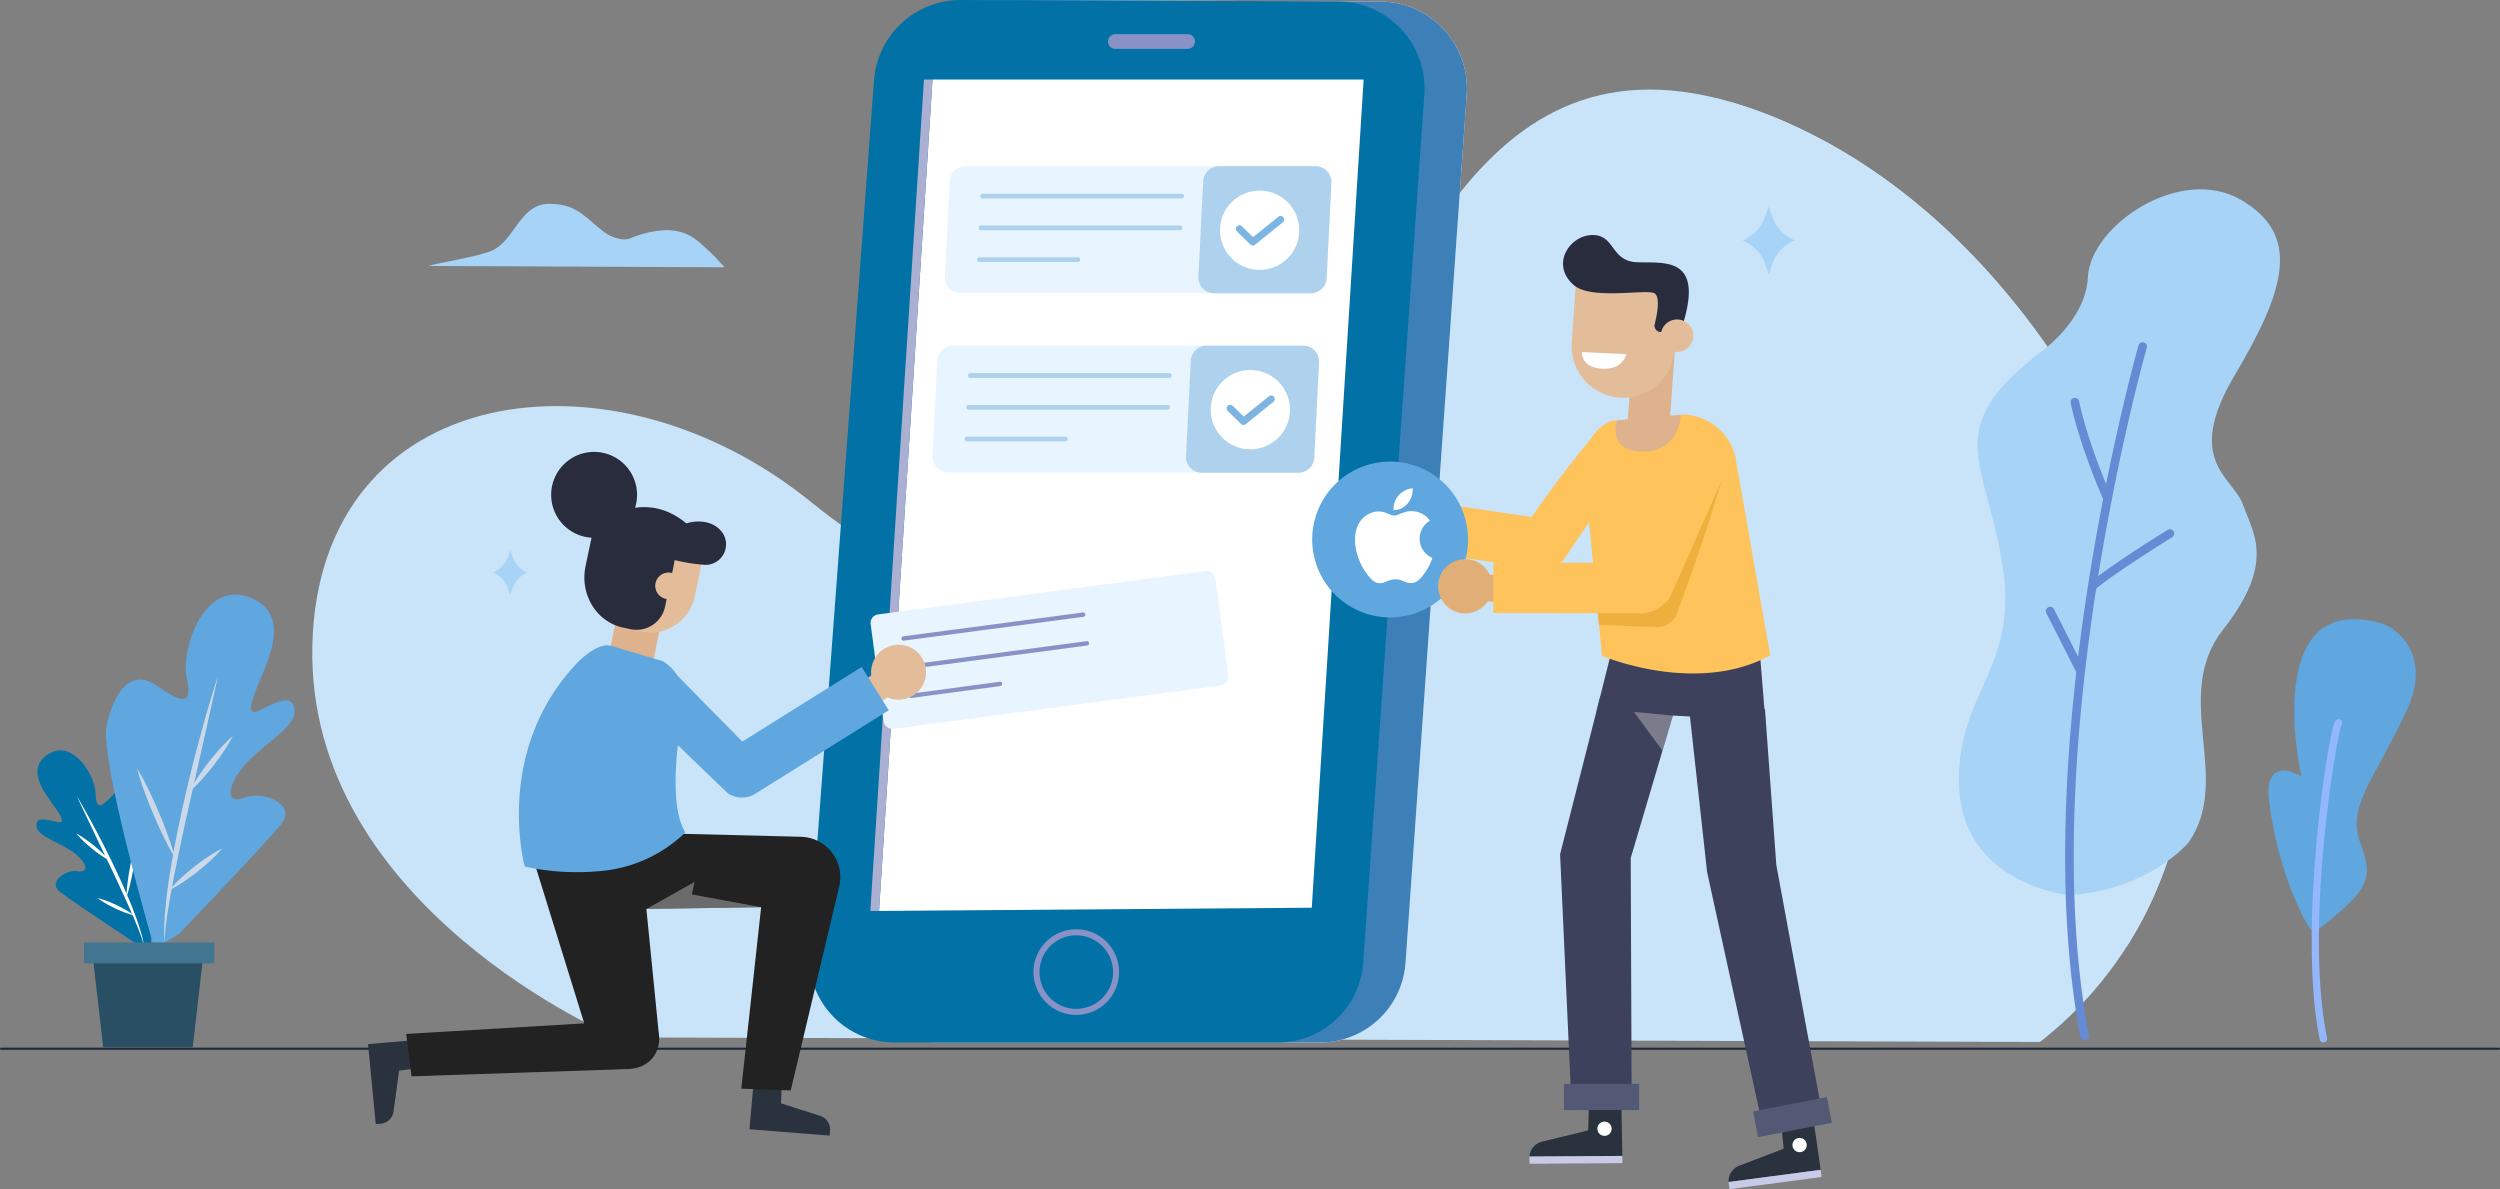 <svg xmlns="http://www.w3.org/2000/svg" xmlns:xlink="http://www.w3.org/1999/xlink" width="570.492" height="271.365" viewBox="0 0 570.492 271.365">
  <rect x="0" y="0" width="570.492" height="271.365" fill="#808080" stroke="none"/>
  <defs>
    <clipPath id="clip-path">
      <path id="Path_116245" data-name="Path 116245" d="M280.4,424.561s-70.93-29.754-69.28-89.782S279.3,255.89,324.94,292.952s89.622,26.1,113.265-5.22,39.4-99.966,105.568-73.534c49.336,19.71,82.456,72.618,93.158,120.307,7.353,32.775-3.3,67.395-29.009,89.018q-1.253,1.056-2.568,2.083Z" transform="translate(-211.095 -208.266)" fill="none"/>
    </clipPath>
  </defs>
  <g id="IT_Service_Indonesia_ic_10" transform="translate(-198.188 -5654)">
    <g id="JavaScript_app_section_1" transform="translate(-616 4707)">
      <g id="Group_264073" data-name="Group 264073">
        <g id="Group_264071" data-name="Group 264071" transform="translate(663.826 694.619)">
          <g id="Group_264070" data-name="Group 264070" transform="translate(198.608 252.381)">
            <g id="Group_264069" data-name="Group 264069">
              <g id="Group_264068" data-name="Group 264068">
                <g id="Group_264039" data-name="Group 264039" transform="translate(23.016 20.436)">
                  <path id="Path_116243" data-name="Path 116243" d="M280.4,424.3s-70.93-29.754-69.28-89.783S279.3,265.1,324.94,302.158s89.622,26.1,113.265-5.22,39.4-109.43,105.568-83c49.336,19.71,82.456,72.618,93.158,120.307,7.353,32.775-3.3,67.395-29.009,89.018q-1.253,1.056-2.568,2.083Z" transform="translate(-211.095 -208.009)" fill="#c9e4f9"/>
                  <g id="Group_264038" data-name="Group 264038">
                    <g id="Group_264037" data-name="Group 264037" clip-path="url(#clip-path)">
                      <path id="Path_116244" data-name="Path 116244" d="M288.273,318.552S272.727,447.792,369.8,377.123c79.674-58,192.623-51.434,194.951,88.194,0,0,40.841,1.747,37.215-68.882S565.7,164.423,471.414,182.555,288.273,318.552,288.273,318.552Z" transform="translate(-146.786 -231.136)" fill="#c9e4f9"/>
                    </g>
                  </g>
                </g>
                <g id="Group_264045" data-name="Group 264045" transform="translate(136.362)">
                  <g id="Group_264040" data-name="Group 264040">
                    <path id="Path_116246" data-name="Path 116246" d="M312.53,197.179l86.024.359a19.835,19.835,0,0,1,19.7,21.23L404.292,416.907a19.529,19.529,0,0,1-19.481,18.156H297.362a19.53,19.53,0,0,1-19.476-20.98l14.779-198.539A19.839,19.839,0,0,1,312.53,197.179Z" transform="translate(-268.165 -197.179)" fill="#f2f3ff"/>
                    <path id="Path_116247" data-name="Path 116247" d="M312.53,197.179l86.024.359a19.835,19.835,0,0,1,19.7,21.23L404.292,416.907a19.529,19.529,0,0,1-19.481,18.156H297.362a19.53,19.53,0,0,1-19.476-20.98l14.779-198.539A19.839,19.839,0,0,1,312.53,197.179Z" transform="translate(-268.165 -197.179)" fill="#3d80b7"/>
                    <path id="Path_116248" data-name="Path 116248" d="M307.286,197.179l86.024.359a19.834,19.834,0,0,1,19.7,21.23L399.05,416.907a19.532,19.532,0,0,1-19.481,18.156H292.118a19.53,19.53,0,0,1-19.476-20.98l14.779-198.539A19.839,19.839,0,0,1,307.286,197.179Z" transform="translate(-272.587 -197.179)" fill="#0271a6"/>
                    <path id="Path_116249" data-name="Path 116249" d="M293.466,207.025h98.377L380.009,396.013l-98.747.74Z" transform="translate(-265.273 -188.876)" fill="#fff"/>
                    <path id="Path_116250" data-name="Path 116250" d="M310.144,331.762a9.768,9.768,0,1,1,9.771-9.767A9.778,9.778,0,0,1,310.144,331.762Zm0-18.161a8.393,8.393,0,1,0,8.4,8.394A8.4,8.4,0,0,0,310.144,313.6Z" transform="translate(-249.154 -100.167)" fill="#8992c6"/>
                    <path id="Path_116251" data-name="Path 116251" d="M327.778,204.757h-16.5a1.673,1.673,0,0,1-1.674-1.672h0a1.673,1.673,0,0,1,1.674-1.672h16.5a1.672,1.672,0,0,1,1.672,1.672h0A1.672,1.672,0,0,1,327.778,204.757Z" transform="translate(-241.372 -193.609)" fill="#8992c6"/>
                  </g>
                  <g id="Group_264041" data-name="Group 264041" transform="translate(31.021 37.934)">
                    <path id="Path_116252" data-name="Path 116252" d="M372.905,246.687H293.052a3.634,3.634,0,0,1-3.631-3.814l1.071-21.658a3.635,3.635,0,0,1,3.631-3.456h79.853a3.635,3.635,0,0,1,3.631,3.816l-1.071,21.656A3.634,3.634,0,0,1,372.905,246.687Z" transform="translate(-289.417 -217.759)" fill="#e8f4fe"/>
                    <path id="Path_116253" data-name="Path 116253" d="M324.412,246.757h22.036a3.614,3.614,0,0,0,3.611-3.436l1.087-21.767a3.616,3.616,0,0,0-3.611-3.8H325.5a3.616,3.616,0,0,0-3.611,3.436L320.8,242.962A3.615,3.615,0,0,0,324.412,246.757Z" transform="translate(-262.956 -217.759)" fill="#aed2ee"/>
                    <path id="Path_116254" data-name="Path 116254" d="M339.753,222.248H294.328a.543.543,0,1,1,0-1.086h45.425a.543.543,0,1,1,0,1.086Z" transform="translate(-285.734 -214.889)" fill="#aed2ee"/>
                    <path id="Path_116255" data-name="Path 116255" d="M339.559,226.181H294.132a.544.544,0,0,1,0-1.088h45.427a.544.544,0,0,1,0,1.088Z" transform="translate(-285.897 -211.575)" fill="#aed2ee"/>
                    <path id="Path_116256" data-name="Path 116256" d="M316.379,230.113H293.938a.544.544,0,0,1,0-1.088h22.441a.544.544,0,1,1,0,1.088Z" transform="translate(-286.061 -208.259)" fill="#aed2ee"/>
                  </g>
                  <g id="Group_264042" data-name="Group 264042" transform="translate(28.193 78.88)">
                    <path id="Path_116257" data-name="Path 116257" d="M371.373,268.9H291.518a3.636,3.636,0,0,1-3.631-3.816l1.071-21.656a3.637,3.637,0,0,1,3.631-3.456h79.855a3.636,3.636,0,0,1,3.631,3.814L375,265.445A3.637,3.637,0,0,1,371.373,268.9Z" transform="translate(-287.883 -239.973)" fill="#e8f4fe"/>
                    <path id="Path_116258" data-name="Path 116258" d="M322.878,268.971h22.038a3.616,3.616,0,0,0,3.611-3.436l1.086-21.767a3.615,3.615,0,0,0-3.611-3.8H323.966a3.615,3.615,0,0,0-3.611,3.436l-1.087,21.767A3.616,3.616,0,0,0,322.878,268.971Z" transform="translate(-261.422 -239.973)" fill="#aed2ee"/>
                    <path id="Path_116259" data-name="Path 116259" d="M338.22,244.462H292.793a.543.543,0,0,1,0-1.086H338.22a.543.543,0,0,1,0,1.086Z" transform="translate(-284.199 -237.103)" fill="#aed2ee"/>
                    <path id="Path_116260" data-name="Path 116260" d="M338.025,248.393H292.6a.543.543,0,1,1,0-1.086h45.425a.543.543,0,1,1,0,1.086Z" transform="translate(-284.363 -233.789)" fill="#aed2ee"/>
                    <path id="Path_116261" data-name="Path 116261" d="M314.847,252.325H292.406a.543.543,0,1,1,0-1.086h22.441a.543.543,0,0,1,0,1.086Z" transform="translate(-284.527 -230.473)" fill="#aed2ee"/>
                  </g>
                  <path id="Path_116262" data-name="Path 116262" d="M294.378,207.025l-12.2,189.728h-1.992l12.234-189.728Z" transform="translate(-266.184 -188.876)" fill="#abb0d3"/>
                  <g id="Group_264043" data-name="Group 264043" transform="translate(93.793 43.497)">
                    <path id="Path_116263" data-name="Path 116263" d="M341.536,230.443a9.042,9.042,0,1,1-8.4-9.644A9.042,9.042,0,0,1,341.536,230.443Z" transform="translate(-323.472 -220.777)" fill="#fff"/>
                    <path id="Path_116264" data-name="Path 116264" d="M329.235,230.652a.814.814,0,0,1-.514-.23l-3.036-2.984a.811.811,0,1,1,1.137-1.158l2.522,2.477,5.792-4.663a.812.812,0,0,1,1.019,1.264l-6.354,5.117A.809.809,0,0,1,329.235,230.652Z" transform="translate(-321.811 -218.131)" fill="#7cb4e2"/>
                  </g>
                  <g id="Group_264044" data-name="Group 264044" transform="translate(91.668 84.441)">
                    <path id="Path_116265" data-name="Path 116265" d="M340.383,252.658a9.042,9.042,0,1,1-8.4-9.646A9.041,9.041,0,0,1,340.383,252.658Z" transform="translate(-322.319 -242.99)" fill="#fff"/>
                    <path id="Path_116266" data-name="Path 116266" d="M328.082,252.867a.814.814,0,0,1-.514-.23l-3.036-2.984a.813.813,0,0,1,1.139-1.159l2.52,2.479,5.791-4.663A.812.812,0,0,1,335,247.573l-6.354,5.117A.809.809,0,0,1,328.082,252.867Z" transform="translate(-320.658 -240.344)" fill="#7cb4e2"/>
                  </g>
                </g>
                <path id="Path_116272" data-name="Path 116272" d="M290.867,230.926a52.986,52.986,0,0,0-3.893-4.048c-2.663-2.291-5.718-6.339-15.485-3.355a22.557,22.557,0,0,0-2.227.848c-.861.365-3.528.374-6.26-1.793-4.343-3.447-6.04-6.049-11.987-6.129-6.921-.094-8.009,8.532-13.387,10.741-3.423,1.4-12.455,2.8-14.322,3.425Z" transform="translate(-173.781 -169.93)" fill="#a7d3f6"/>
                <g id="Group_264051" data-name="Group 264051" transform="translate(398.783 43.207)">
                  <path id="Path_116279" data-name="Path 116279" d="M414.74,382.19c-.922.057-24.17-2.735-25.228-24.357s13.762-26.974,9.861-51.043-14.13-30.987,8.8-48.553c0,0,10.223-7.074,10.7-17,.57-11.878,21.074-25.662,34.826-17.739s10.521,20.165-1.255,39.973-.428,23.267,1.836,29.671,7.511,13.124-4.509,28.428,2.3,33.995-7.931,48.651C441.834,370.223,432.856,381.073,414.74,382.19Z" transform="translate(-389.458 -221.162)" fill="#a7d3f6"/>
                  <g id="Group_264050" data-name="Group 264050" transform="translate(19.84 34.889)">
                    <path id="Path_116280" data-name="Path 116280" d="M407.286,399.368a.983.983,0,0,0,.723-1.136c-12.49-65.992,12.969-155.988,13.227-156.889a.982.982,0,1,0-1.888-.542c-.26.907-25.844,91.351-13.269,157.8a.983.983,0,0,0,1.148.782Z" transform="translate(-398.212 -240.09)" fill="#648bd4"/>
                    <path id="Path_116281" data-name="Path 116281" d="M411.933,270.852a.824.824,0,0,0,.16-.055.98.98,0,0,0,.5-1.3c-.052-.118-5.242-11.78-7.371-21.737a.982.982,0,0,0-1.921.409c2.173,10.165,7.447,22.01,7.5,22.128A.979.979,0,0,0,411.933,270.852Z" transform="translate(-397.646 -234.275)" fill="#648bd4"/>
                    <path id="Path_116282" data-name="Path 116282" d="M406.711,277.106a.985.985,0,0,0,.383-.2c4.934-4.081,17.349-11.765,17.474-11.843a.982.982,0,1,0-1.032-1.67c-.514.317-12.654,7.832-17.693,12a.982.982,0,0,0,.868,1.709Z" transform="translate(-395.782 -220.562)" fill="#648bd4"/>
                    <path id="Path_116283" data-name="Path 116283" d="M408.364,288.45a1.083,1.083,0,0,0,.2-.076.983.983,0,0,0,.431-1.32l-6.92-13.668a.981.981,0,0,0-1.751.887l6.92,13.668A.982.982,0,0,0,408.364,288.45Z" transform="translate(-400.221 -212.467)" fill="#648bd4"/>
                  </g>
                </g>
                <g id="Group_264052" data-name="Group 264052" transform="translate(469.384 141.291)">
                  <path id="Path_116284" data-name="Path 116284" d="M438.246,345.867c-.866.669-8.643-13.423-10.459-31.348,0,0-.877-8.813,7.485-4.326,0,0-8.65-38.542,14.4-35.665,3.974.5,6.236,1.382,8.525,3.891,3.1,3.4,4.8,8.881,1.145,16.764-7.31,15.763-13.734,21.885-10.591,30.233S450.83,336.153,438.246,345.867Z" transform="translate(-427.761 -274.375)" fill="#60a6df"/>
                  <path id="Path_116285" data-name="Path 116285" d="M435.971,360.519a.85.85,0,0,0,.66-1c-5.312-25.9,2.326-69.544,3.3-71.457a.823.823,0,0,0-.208-1.161.87.87,0,0,0-1.2.218c-1.574,2.193-8.709,47.611-3.557,72.74A.85.85,0,0,0,435.971,360.519Z" transform="translate(-423.235 -263.941)" fill="#93b7fa"/>
                </g>
                <line id="Line_661" data-name="Line 661" x2="570" transform="translate(-48 239.313)" fill="none" stroke="#1d2738" stroke-linecap="round" stroke-linejoin="round" stroke-width="0.492"/>
                <g id="Group_264059" data-name="Group 264059" transform="translate(245.203 53.637)">
                  <g id="Group_264058" data-name="Group 264058" transform="translate(0)">
                    <path id="Path_116286" data-name="Path 116286" d="M360.906,282.455l-3.2,12.765,38.552,2.069-1.3-16Z" transform="translate(-286.856 -186.491)" fill="#3d415b"/>
                    <path id="Path_116287" data-name="Path 116287" d="M380.779,286.155,369.563,324.04l.222,57.236-13.687.288-2.653-58.392,9.164-36Z" transform="translate(-290.888 -181.88)" fill="#3d415b"/>
                    <path id="Path_116288" data-name="Path 116288" d="M370.987,289.334l-8.893-.846,6.531,8.826Z" transform="translate(-282.692 -179.668)" fill="#c8c8c8" opacity="0.44" style="mix-blend-mode: multiply;isolation: isolate"/>
                    <path id="Path_116289" data-name="Path 116289" d="M386.073,290.039l2.591,35.549,10.83,58.67-13.539,2.782-13.088-59.848-4.519-41Z" transform="translate(-276.764 -181.845)" fill="#3d415b"/>
                    <g id="Group_264053" data-name="Group 264053" transform="translate(55.567 199.459)">
                      <path id="Path_116290" data-name="Path 116290" d="M363.4,335.07l7.454-.049.195,10.682-21.2.138h0a3.781,3.781,0,0,1,2.916-3.4l10.5-2.567Z" transform="translate(-349.857 -335.021)" fill="#29323d"/>
                      <rect id="Rectangle_159428" data-name="Rectangle 159428" width="21.195" height="1.65" transform="translate(0.001 10.82) rotate(-0.377)" fill="#c7cbe8"/>
                      <path id="Path_116291" data-name="Path 116291" d="M361.068,338.1a1.626,1.626,0,1,1-1.638-1.615A1.627,1.627,0,0,1,361.068,338.1Z" transform="translate(-342.314 -333.633)" fill="#fff"/>
                    </g>
                    <g id="Group_264054" data-name="Group 264054" transform="translate(101.011 202.735)">
                      <path id="Path_116292" data-name="Path 116292" d="M385.286,337.683l7.39-.98,1.525,10.573-21.011,2.783h0a3.779,3.779,0,0,1,2.468-3.736l10.1-3.857Z" transform="translate(-373.188 -336.703)" fill="#29323d"/>
                      <rect id="Rectangle_159429" data-name="Rectangle 159429" width="21.195" height="1.65" transform="matrix(0.991, -0.131, 0.131, 0.991, 0.003, 13.357)" fill="#c7cbe8"/>
                      <path id="Path_116293" data-name="Path 116293" d="M383.91,339.809a1.626,1.626,0,1,1-1.825-1.4A1.626,1.626,0,0,1,383.91,339.809Z" transform="translate(-366.094 -335.098)" fill="#fff"/>
                    </g>
                    <path id="Path_116294" data-name="Path 116294" d="M368.507,287.562c-.15-.01-.3-.025-.45-.049l-34.812-5.173,1.691-11.377,31.187,4.634A243.008,243.008,0,0,1,381.8,255.16c-.068.14.353.5,0,0l10.972,1.136c.491,2.772-1.924,2.793-19.079,28.7A5.752,5.752,0,0,1,368.507,287.562Z" transform="translate(-310.036 -211.258)" fill="#fec35b"/>
                    <path id="Path_116295" data-name="Path 116295" d="M379.508,253.635l1.134.187a12.569,12.569,0,0,1,10.174,9.42l7.967,45.379c-16.942,9.235-38.378.1-38.378.1L356.286,266.4a11.046,11.046,0,0,1,6.073-11.264h0Z" transform="translate(-288.277 -212.703)" fill="#fec35b"/>
                    <path id="Path_116296" data-name="Path 116296" d="M370.847,266.627l-9.539-.793,1.554-21.653,9.539.793Z" transform="translate(-283.437 -221.664)" fill="#ddb28d"/>
                    <path id="Path_116297" data-name="Path 116297" d="M360.264,254.955l14.572-1.274s-.105,8.514-8.894,8.391C357.907,261.959,360.264,254.955,360.264,254.955Z" transform="translate(-284.732 -212.66)" fill="#ddb28d"/>
                    <g id="Group_264055" data-name="Group 264055" transform="translate(11.483 58.15)">
                      <path id="Path_116298" data-name="Path 116298" d="M339.508,269.692a6.184,6.184,0,1,1-5.064-7.129A6.183,6.183,0,0,1,339.508,269.692Z" transform="translate(-327.225 -262.475)" fill="#fff"/>
                      <path id="Path_116299" data-name="Path 116299" d="M339.6,271.559l-6.342-1.073a3.064,3.064,0,0,1-2.5-3.522h0a3.065,3.065,0,0,1,3.524-2.5l6.342,1.073a3.065,3.065,0,0,1,2.5,3.524h0A3.064,3.064,0,0,1,339.6,271.559Z" transform="translate(-323.92 -260.633)" fill="#fff"/>
                    </g>
                    <g id="Group_264056" data-name="Group 264056" transform="translate(0 45.7)">
                      <circle id="Ellipse_4273" data-name="Ellipse 4273" cx="17.78" cy="17.78" r="17.78" transform="translate(0 31.961) rotate(-64)" fill="#60a6df"/>
                    </g>
                    <path id="Path_116301" data-name="Path 116301" d="M365.749,264.871h0a11.76,11.76,0,0,1-10.922-12.544l1.007-14.585,23.468,1.623L378.3,253.949A11.762,11.762,0,0,1,365.749,264.871Z" transform="translate(-289.606 -227.768)" fill="#e3bc9a"/>
                    <path id="Path_116302" data-name="Path 116302" d="M379.4,254.92l-3.35-.166a1.449,1.449,0,0,1-1.334-1.8c.584-2.392,1.344-6.514-.2-7.108-2.193-.843-14.342,1.57-18.238-1.78-5.483-4.714-.927-11.463,4.268-11.449s4.079,5.964,10.125,6.21,15.347-1.537,10.446,14.231Z" transform="translate(-290.561 -232.621)" fill="#282c3c"/>
                    <path id="Path_116303" data-name="Path 116303" d="M372.633,246.462a3.7,3.7,0,1,1-3.432-3.942A3.7,3.7,0,0,1,372.633,246.462Z" transform="translate(-279.701 -223.247)" fill="#e3bc9a"/>
                    <g id="Group_264057" data-name="Group 264057" transform="translate(34.726 73.966)">
                      <path id="Path_116304" data-name="Path 116304" d="M351.512,277.207a6.185,6.185,0,1,1-5.744-6.6A6.184,6.184,0,0,1,351.512,277.207Z" transform="translate(-339.157 -270.594)" fill="#e0ae76"/>
                      <path id="Path_116305" data-name="Path 116305" d="M351.93,278.9l-6.418-.444a3.063,3.063,0,0,1-2.836-3.259h0a3.064,3.064,0,0,1,3.259-2.838l6.416.444a3.066,3.066,0,0,1,2.838,3.259h0A3.067,3.067,0,0,1,351.93,278.9Z" transform="translate(-335.83 -268.93)" fill="#e0ae76"/>
                    </g>
                    <path id="Path_116306" data-name="Path 116306" d="M345.623,296.692l.018-11.5,31.7.047,10.9-25.852a5.751,5.751,0,0,1,7.62-2.846h0a5.752,5.752,0,0,1,2.846,7.618l-12.437,29.223a5.753,5.753,0,0,1-5.242,3.366Z" transform="translate(-298.303 -210.444)" fill="#fec35b"/>
                    <rect id="Rectangle_159430" data-name="Rectangle 159430" width="17.161" height="5.985" transform="translate(63.44 193.699)" fill="#535975"/>
                    <rect id="Rectangle_159431" data-name="Rectangle 159431" width="17.161" height="5.985" transform="matrix(0.981, -0.192, 0.192, 0.981, 106.592, 199.994)" fill="#535975"/>
                  </g>
                  <path id="Path_116307" data-name="Path 116307" d="M355.99,246.326l10.125.481s-.6,3.88-6.048,3.284C355.762,249.622,355.99,246.326,355.99,246.326Z" transform="translate(-288.479 -219.631)" fill="#fff"/>
                  <path id="Path_116308" data-name="Path 116308" d="M357.873,291.651l10.234.017a7.876,7.876,0,0,0,6.63-4.535l11.381-25.758c-4.41,15.026-10.211,30.326-10.211,30.326a4.784,4.784,0,0,1-4.671,3.148l-13.1-.526Z" transform="translate(-286.692 -205.366)" fill="#efaf3d"/>
                </g>
                <g id="Group_264060" data-name="Group 264060" transform="translate(150.178 130.04)">
                  <rect id="Rectangle_159433" data-name="Rectangle 159433" width="79.345" height="26.343" rx="1.93" transform="translate(0 10.427) rotate(-7.551)" fill="#e8f4fe"/>
                  <path id="Path_116309" data-name="Path 116309" d="M284.515,279.435a.5.5,0,0,1-.066-.986l41-5.436a.471.471,0,0,1,.555.424.489.489,0,0,1-.422.555l-41.007,5.438A.4.4,0,0,1,284.515,279.435Z" transform="translate(-276.762 -263.28)" fill="#8992c6"/>
                  <path id="Path_116310" data-name="Path 116310" d="M284.985,282.984a.5.5,0,0,1-.49-.429.491.491,0,0,1,.424-.555l41.007-5.437a.473.473,0,0,1,.555.424.494.494,0,0,1-.424.557l-41,5.436A.423.423,0,0,1,284.985,282.984Z" transform="translate(-276.366 -260.287)" fill="#8992c6"/>
                  <path id="Path_116311" data-name="Path 116311" d="M285.456,285.286a.494.494,0,0,1-.066-.984l20.289-2.715a.475.475,0,0,1,.555.424.493.493,0,0,1-.424.557l-20.289,2.713A.261.261,0,0,1,285.456,285.286Z" transform="translate(-275.969 -256.049)" fill="#8992c6"/>
                </g>
                <g id="Group_264065" data-name="Group 264065" transform="translate(35.739 103.118)">
                  <path id="Path_116312" data-name="Path 116312" d="M272.584,331.745l-6.424-.488-.944,10.553,18.294,1.449.109-1.421a3.27,3.27,0,0,0-2.311-3.1l-8.9-2.839Z" transform="translate(-178.179 -187.237)" fill="#29323d"/>
                  <path id="Path_116313" data-name="Path 116313" d="M229.191,332.359l-.638-6.409L218,326.857l1.757,18.268,1.419-.142a3.267,3.267,0,0,0,2.654-2.816l1.248-9.253Z" transform="translate(-217.997 -191.712)" fill="#29323d"/>
                  <path id="Path_116314" data-name="Path 116314" d="M251.7,306.11l11.647,37.545-40.623,2.417,1.207,9.67,49.535-1.67c4.4-.144,7.732-3.5,6.835-8.623l-2.776-27.9,26.187-.4-4.527,41.412,11.281.4,11.065-46.536a9.22,9.22,0,0,0-8.748-11.349l-26.644-.665Z" transform="translate(-214.009 -213.245)" fill="#222"/>
                  <g id="Group_264064" data-name="Group 264064" transform="translate(34.426)">
                    <g id="Group_264061" data-name="Group 264061" transform="translate(7.353)">
                      <path id="Path_116315" data-name="Path 116315" d="M247.516,289.434l10.012,2.122,4.248-21.239-9.916-2.077Z" transform="translate(-234.884 -240.376)" fill="#ddb28d"/>
                      <path id="Path_116316" data-name="Path 116316" d="M255.554,286.768h0a10.369,10.369,0,0,0,12.274-8.022l2.641-12.613-20.3-4.252-2.641,12.613A10.369,10.369,0,0,0,255.554,286.768Z" transform="translate(-235.059 -245.737)" fill="#e3bc9a"/>
                      <path id="Path_116317" data-name="Path 116317" d="M265.178,270.876l-1.943,9.273a6.667,6.667,0,0,1-7.734,5.377l-1.834-.385c-6.114-1.279-9.972-7.567-8.617-14.04l1.757-8.379,19.07,3.994Z" transform="translate(-237.192 -245.029)" fill="#282c3c"/>
                      <path id="Path_116318" data-name="Path 116318" d="M255.488,270.329a41.929,41.929,0,0,0,7.76,1.305,4.686,4.686,0,0,0,3.9-7.491c-.107-.135-.223-.271-.348-.405-2.984-3.248-8.193-1.631-8.167-1.305S255.488,270.329,255.488,270.329Z" transform="translate(-228.162 -245.854)" fill="#282c3c"/>
                      <path id="Path_116319" data-name="Path 116319" d="M269.736,266.462s-5.832-8.558-15.915-6.037c0,0-3.869-.2-7.943,4.623l16.96,8.075Z" transform="translate(-236.265 -247.357)" fill="#282c3c"/>
                      <path id="Path_116320" data-name="Path 116320" d="M253.621,270.471a3.033,3.033,0,1,0,3.591-2.346A3.036,3.036,0,0,0,253.621,270.471Z" transform="translate(-229.791 -240.527)" fill="#e3bc9a"/>
                      <path id="Path_116321" data-name="Path 116321" d="M260.065,264.938a9.8,9.8,0,1,1-7.585-11.605A9.8,9.8,0,0,1,260.065,264.938Z" transform="translate(-240.663 -253.123)" fill="#282c3c"/>
                    </g>
                    <path id="Path_116322" data-name="Path 116322" d="M274.652,319.765c-3.736-6.081-1.958-20.119-.422-28.537a10.265,10.265,0,0,0-4.693-10.54h0l-11.6-3.434c-2.875-.99-6.637,2.348-8.683,4.6-18.294,20.106-11.247,45.709-11.247,45.709a56.437,56.437,0,0,0,18.091.933l0,.006c.055-.006.105-.015.159-.02l.229-.031A31.656,31.656,0,0,0,274.652,319.765Z" transform="translate(-236.674 -232.925)" fill="#60a6df"/>
                    <g id="Group_264063" data-name="Group 264063" transform="translate(24.823 44.017)">
                      <g id="Group_264062" data-name="Group 264062" transform="translate(50.41)">
                        <path id="Path_116323" data-name="Path 116323" d="M281.469,286.945a6.268,6.268,0,1,0,1.4-8.752A6.268,6.268,0,0,0,281.469,286.945Z" transform="translate(-275.137 -277.003)" fill="#e3bc9a"/>
                        <path id="Path_116324" data-name="Path 116324" d="M282.4,289.363l5.281-3.821a3.1,3.1,0,0,0,.695-4.322v0a3.108,3.108,0,0,0-4.324-.693l-5.281,3.821a3.107,3.107,0,0,0-.695,4.324h0A3.1,3.1,0,0,0,282.4,289.363Z" transform="translate(-277.489 -274.527)" fill="#e3bc9a"/>
                      </g>
                      <path id="Path_116325" data-name="Path 116325" d="M309.715,290.252l-6.18-9.885L276.291,297.4l-17.1-17.411a5.828,5.828,0,0,0-8.079,1.637h0a5.828,5.828,0,0,0,1.637,8.079l20.228,19.487a5.832,5.832,0,0,0,6.311.085Z" transform="translate(-250.141 -275.303)" fill="#60a6df"/>
                    </g>
                  </g>
                  <path id="Path_116326" data-name="Path 116326" d="M252.457,312.532l10.984-6.163-.595,2.851,15.8,2.909Z" transform="translate(-188.939 -208.224)" fill="#c8c8c8" opacity="0.44" style="mix-blend-mode: multiply;isolation: isolate"/>
                </g>
                <g id="Group_264066" data-name="Group 264066" transform="translate(64.27 49.106)">
                  <path id="Path_116327" data-name="Path 116327" d="M386.9,226.423l-.909-2.6-.907,2.6a9.1,9.1,0,0,1-5.049,5.139h0a9.093,9.093,0,0,1,5.049,5.137l.907,2.6.909-2.6a9.087,9.087,0,0,1,5.049-5.137h0A9.09,9.09,0,0,1,386.9,226.423Z" transform="translate(-94.888 -225.82)" fill="#a7d3f6"/>
                  <path id="Path_116328" data-name="Path 116328" d="M238,267l-.6-1.716-.6,1.716a6,6,0,0,1-3.331,3.392h0a5.99,5.99,0,0,1,3.331,3.39l.6,1.718.6-1.718a6,6,0,0,1,3.331-3.39h0A6.009,6.009,0,0,1,238,267Z" transform="translate(-233.476 -188.858)" fill="#a7d3f6"/>
                </g>
              </g>
            </g>
          </g>
        </g>
        <g id="Group_264016" data-name="Group 264016" transform="translate(7 -51.652)">
          <g id="Group_259967" data-name="Group 259967" transform="translate(815.498 1169.877)">
            <path id="Path_114001" data-name="Path 114001" d="M428.9,975.83s1.61-27.1-.428-31.381-5.018-6.933-7.953-3.724-4.158,3.718-4.2-.146-5.027-12.248-10.493-9.1-1.438,8.527.172,10.816,4.018,5.395,1.643,4.853-5.085-1.384-4.793,1.035,6.011,3.816,8.861,6.21,3.071,4.378.44,3.965-6.755,2.527-4.036,4.667,17.122,11.641,17.122,11.641Z" transform="translate(-402.818 -930.785)" fill="#0271a6"/>
            <path id="Path_114002" data-name="Path 114002" d="M449.392,999.517c-.112-.5-.3-1.1-.489-1.786s-.463-1.449-.739-2.284-.631-1.72-.987-2.663-.774-1.918-1.2-2.933c-.039-.095-.082-.192-.123-.285.112-.354.267-.872.431-1.506.162-.608.334-1.318.5-2.083.079-.382.174-.776.246-1.182s.155-.812.233-1.222.138-.822.2-1.227.12-.807.177-1.192c.11-.775.2-1.5.255-2.128.125-1.248.139-2.094.139-2.094s-.279.8-.6,2.014c-.162.605-.332,1.317-.5,2.081-.081.384-.174.778-.247,1.181s-.156.811-.232,1.224-.139.82-.206,1.226-.12.807-.176,1.193c-.112.776-.2,1.5-.256,2.125-.051.508-.083.94-.1,1.285-.354-.827-.721-1.662-1.1-2.512-.482-1.047-.973-2.111-1.464-3.174-1.016-2.11-2.042-4.213-3.049-6.161s-1.964-3.76-2.811-5.3-1.579-2.8-2.084-3.7-.819-1.385-.819-1.385.248.531.68,1.459,1.062,2.247,1.812,3.835c1.113,2.331,2.5,5.237,3.963,8.293-.027-.027-.053-.055-.08-.082-.322-.329-.708-.7-1.131-1.083s-.886-.785-1.357-1.169-.958-.758-1.421-1.094-.9-.644-1.287-.892a14.988,14.988,0,0,0-1.328-.784,14.823,14.823,0,0,0,1.033,1.143c.322.328.707.7,1.132,1.082s.886.786,1.358,1.172.955.757,1.417,1.095.9.642,1.289.891c.272.177.516.326.72.446q.611,1.279,1.23,2.574c.5,1.056.995,2.111,1.484,3.151l1.412,3.062c.438,1,.9,1.956,1.29,2.878s.793,1.784,1.111,2.6q.247.608.476,1.162c.158.365.294.717.414,1.052.238.669.472,1.245.621,1.732.287.979.464,1.539.464,1.539S449.6,1000.524,449.392,999.517Z" transform="translate(-425.148 -956.536)" fill="#fff"/>
            <path id="Path_114003" data-name="Path 114003" d="M450.946,1047.137a13.1,13.1,0,0,0,1.205.828c.368.232.807.49,1.283.748s.991.525,1.511.772,1.053.479,1.554.686.976.384,1.39.522a12.926,12.926,0,0,0,1.4.41,13.559,13.559,0,0,0-1.205-.828c-.369-.234-.806-.49-1.283-.747s-.991-.525-1.511-.773-1.052-.478-1.554-.684-.977-.385-1.392-.524A13.838,13.838,0,0,0,450.946,1047.137Z" transform="translate(-437.006 -1013.438)" fill="#fff"/>
          </g>
          <g id="Group_259968" data-name="Group 259968" transform="translate(831.365 1134.334)">
            <path id="Path_114004" data-name="Path 114004" d="M468.663,888.859s-12.623-43.306-10.906-51,5.568-13.088,11.509-8.973,8.112,4.486,6.757-1.791,3.619-21.7,13.637-18.623,5.482,13.283,3.719,17.588-4.517,10.226-.868,8.469,7.727-4.122,8.148-.095-8.329,8.4-12.062,13.336-3.358,8.229.753,6.587,11.878,1.6,8.263,6.069-23.437,25.189-23.437,25.189Z" transform="translate(-457.596 -808.068)" fill="#60a6df"/>
            <path id="Path_114005" data-name="Path 114005" d="M491.436,913.764c.374-1.777.761-3.613,1.156-5.484.409-1.865.823-3.759,1.24-5.653q.525-2.324,1.042-4.626c.286-.269.626-.6,1-.989.536-.548,1.139-1.2,1.758-1.921s1.269-1.5,1.892-2.3,1.223-1.615,1.767-2.4,1.034-1.52,1.433-2.171a24.457,24.457,0,0,0,1.252-2.235,24.907,24.907,0,0,0-1.861,1.762c-.534.544-1.135,1.2-1.755,1.92s-1.276,1.5-1.9,2.3-1.221,1.612-1.767,2.4-1.031,1.52-1.431,2.172c-.035.054-.067.108-.1.161,1.237-5.491,2.414-10.713,3.356-14.9.63-2.85,1.15-5.223,1.519-6.883s.562-2.615.562-2.615-.312.924-.815,2.546c-.487,1.635-1.221,3.951-2.01,6.758s-1.691,6.091-2.6,9.623-1.8,7.316-2.663,11.109c-.4,1.9-.8,3.808-1.2,5.682-.3,1.518-.587,3.007-.855,4.477-.161-.549-.372-1.239-.643-2.043-.326-.99-.732-2.133-1.2-3.349-.234-.606-.459-1.241-.726-1.868s-.522-1.271-.787-1.91-.553-1.273-.828-1.9-.565-1.228-.837-1.822c-.549-1.176-1.088-2.266-1.574-3.187-.961-1.85-1.709-3.043-1.709-3.043s.335,1.366,1,3.341c.326,1,.735,2.139,1.2,3.354.235.6.465,1.236.728,1.866s.522,1.272.786,1.913.553,1.271.829,1.893.566,1.234.835,1.824c.548,1.179,1.089,2.266,1.577,3.191.5.967.943,1.749,1.255,2.28-.033.168-.067.34-.094.509-.307,1.8-.626,3.531-.852,5.193s-.483,3.22-.614,4.679-.323,2.779-.353,3.974c-.052,1.189-.136,2.22-.132,3.074.038,1.708.078,2.677.078,2.677s.08-.974.183-2.666c.062-.845.228-1.865.366-3.037.071-.587.162-1.207.282-1.857s.224-1.34.341-2.058c.126-.846.3-1.735.475-2.654.381-.2.943-.509,1.6-.921.62-.376,1.322-.84,2.06-1.36s1.51-1.089,2.264-1.685,1.486-1.212,2.162-1.809,1.293-1.175,1.8-1.687a21.585,21.585,0,0,0,1.647-1.787,22.871,22.871,0,0,0-2.123,1.182c-.62.379-1.322.843-2.061,1.364s-1.507,1.085-2.265,1.682-1.488,1.209-2.162,1.81-1.292,1.17-1.8,1.685c-.423.417-.772.788-1.041,1.086.1-.5.191-1.006.281-1.524C490.7,917.266,491.1,915.553,491.436,913.764Z" transform="translate(-475.045 -853.695)" fill="#cbd8e7" style="mix-blend-mode: multiply;isolation: isolate"/>
          </g>
          <g id="Group_259976" data-name="Group 259976" transform="translate(826.344 1213.724)">
            <path id="Path_114041" data-name="Path 114041" d="M453.229,1101.033H474.8l-2.689,23.4H451.686l-2.689-23.4Z" transform="translate(-447.289 -1100.504)" fill="#284f63"/>
            <rect id="Rectangle_159349" data-name="Rectangle 159349" width="29.739" height="4.766" fill="#42758f"/>
          </g>
        </g>
      </g>
    </g>
    <path id="Icon_metro-apple" data-name="Icon metro-apple" d="M20.175,13.444a4.9,4.9,0,0,1,2.34-4.126A5.061,5.061,0,0,0,18.552,7.17c-1.688-.171-3.293.994-4.15.994s-2.176-.968-3.576-.943A5.3,5.3,0,0,0,6.343,9.938c-1.911,3.317-.489,8.23,1.373,10.92.91,1.317,2,2.8,3.421,2.743,1.372-.055,1.891-.888,3.551-.888s2.126.888,3.578.861c1.477-.027,2.412-1.342,3.316-2.662a11.946,11.946,0,0,0,1.5-3.082,4.787,4.787,0,0,1-2.908-4.384ZM17.446,5.389a4.776,4.776,0,0,0,1.128-3.461,4.859,4.859,0,0,0-3.192,1.641,4.544,4.544,0,0,0-1.151,3.353A4.019,4.019,0,0,0,17.446,5.389Z" transform="translate(501.962 5763.486)" fill="#fff"/>
  </g>
</svg>
